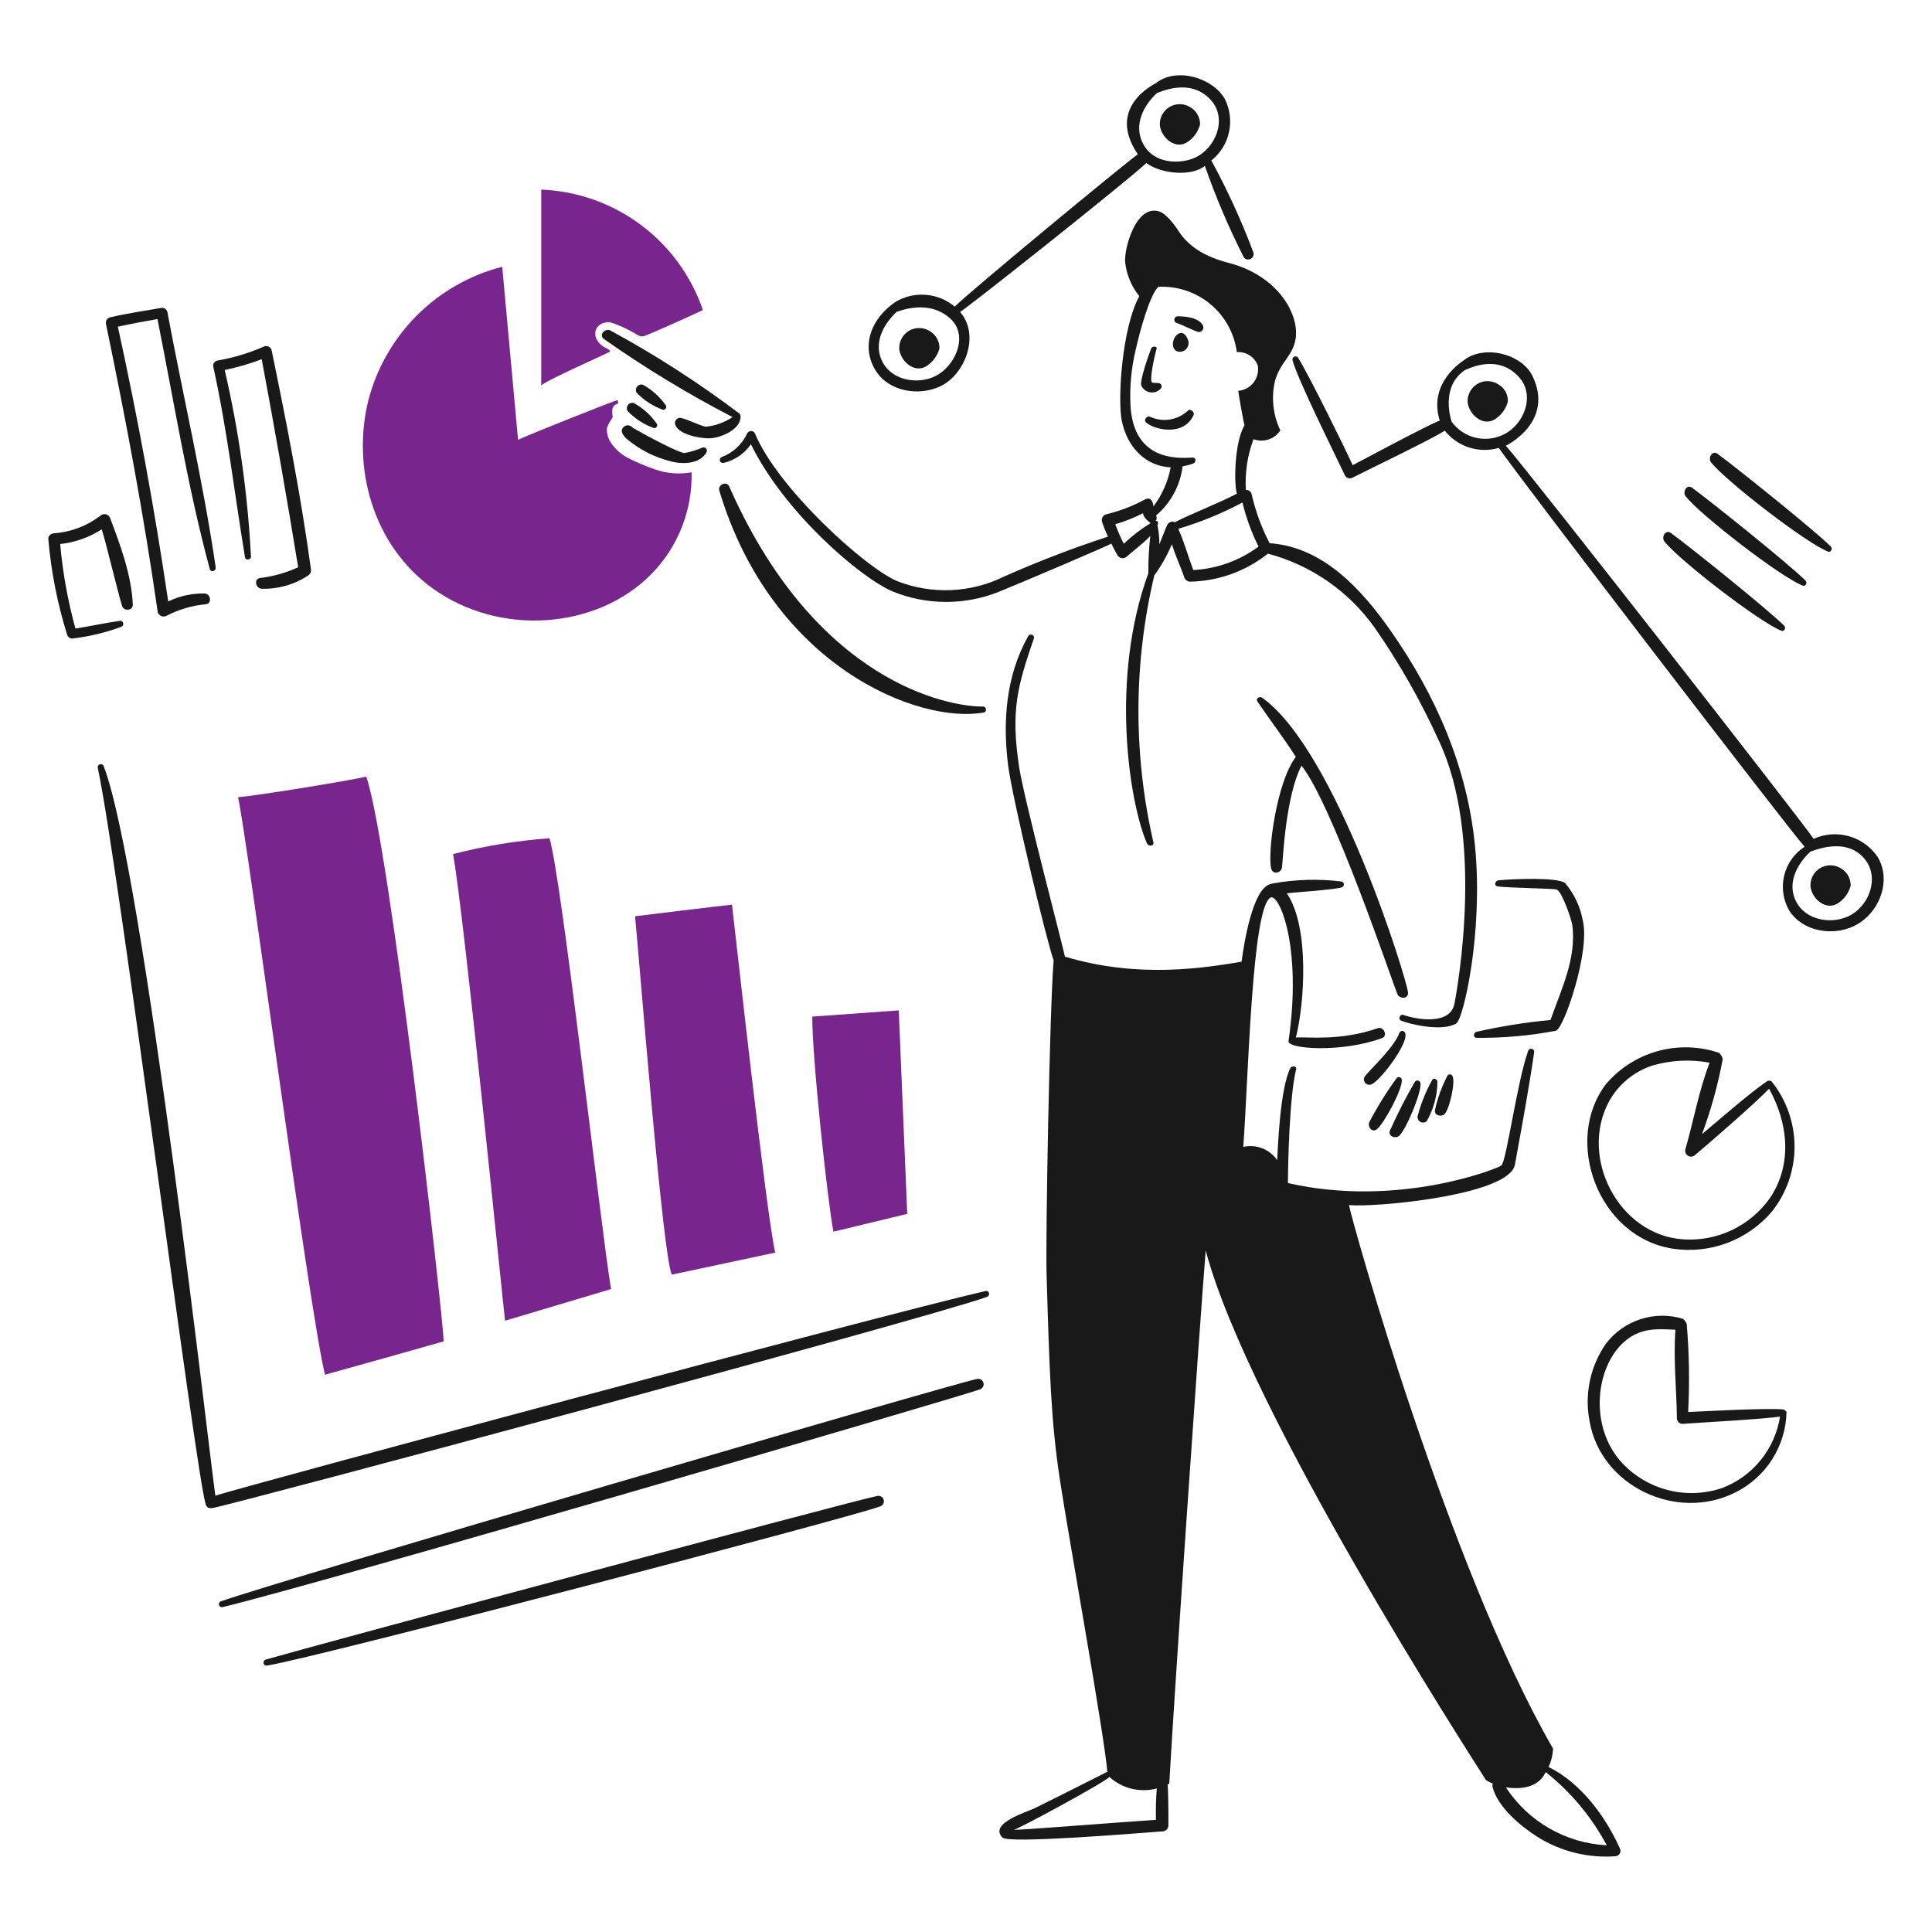 <?xml version="1.0" encoding="UTF-8"?> <svg xmlns="http://www.w3.org/2000/svg" width="1929" height="1929" viewBox="0 0 1929 1929" fill="none"><path d="M237.595 796.04C244.935 822.005 308.968 1311.61 324.516 1372.57C364.06 1361.57 403.528 1350.56 443.033 1339.27C441.905 1309.64 388.848 842.327 365.71 775.448C348.783 779.393 261.023 793.783 237.595 796.04Z" fill="#78258D"></path><path d="M452.351 852.763C483.889 844.625 516.094 839.338 548.579 836.964C560.423 873.364 600.498 1230.9 610.095 1287.07C574.823 1297.5 539.541 1308.23 504.27 1318.67C501.733 1297.78 463.356 912.87 452.351 852.763Z" fill="#78258D"></path><path d="M634.082 914.847C647.585 913.16 712.534 905.202 730.869 903.273C733.695 926.691 765.302 1214.53 774.05 1250.65L670.761 1272.66C661.734 1254.61 638.875 964.799 634.082 914.847Z" fill="#78258D"></path><path d="M811.019 1015.03L897.371 1008.82L905.83 1212L832.18 1229.74C827.097 1205.79 810.73 1056.51 811.019 1015.03Z" fill="#78258D"></path><path d="M540.39 189.322V385.173C540.39 381.778 608.397 352.149 608.966 351.02C609.815 349.332 603.864 347.104 602.215 345.947C588.499 336.427 593.785 320.966 608.966 321.67C618.578 324.764 627.771 329.03 636.339 334.373C640.563 336.639 641.711 336.099 646.215 334.373C654.143 331.335 691.363 314.62 701.809 309.537C690.17 275.555 668.524 245.888 639.715 224.433C610.907 202.978 576.282 190.738 540.39 189.322Z" fill="#78258D"></path><path d="M501.444 266.366L517.252 439.069C534.748 431.17 615.457 399.274 616.306 399.525C617.155 399.776 617.714 402.91 616.586 403.19C615.378 403.452 614.266 404.04 613.37 404.89C612.473 405.741 611.828 406.821 611.503 408.012C611.125 410.831 611.219 413.693 611.782 416.481C611.782 417.05 605.86 424.669 605.86 428.904C605.972 433.165 607.135 437.333 609.246 441.037C613.716 448 619.949 453.657 627.311 457.433C636.252 461.92 645.492 465.787 654.963 469.007C666.409 472.843 678.639 473.719 690.515 471.554C690.971 490.435 687.608 509.215 680.625 526.763C673.642 544.312 663.184 560.269 649.88 573.675C595.28 628.565 498.647 635.519 432.029 587.506C371.043 543.515 351.57 465.304 367.687 400.123C375.946 367.886 392.719 338.461 416.251 314.93C439.782 291.398 469.206 274.625 501.444 266.366Z" fill="#78258D"></path><path d="M984.002 1289.03C882.73 1312.18 241.26 1484.6 215.016 1493.34C210.791 1467.1 143.315 868.349 103.549 765.003C103.285 764.263 102.75 763.652 102.052 763.293C101.354 762.935 100.545 762.855 99.791 763.072C99.036 763.288 98.393 763.783 97.991 764.458C97.589 765.132 97.458 765.934 97.627 766.7C118.556 864.607 195.417 1471.66 205.429 1502.09C206.76 1506.16 209.403 1505.77 211.92 1505.77C237.595 1500.95 921.705 1317.61 985.131 1294.97C989.336 1293.46 987.648 1288.21 984.002 1289.03Z" fill="#191919"></path><path d="M222.636 1604.53C321.786 1580.57 951.508 1396.72 978.36 1387.24C979.689 1386.82 980.805 1385.9 981.473 1384.67C982.141 1383.45 982.31 1382.02 981.946 1380.67C981.581 1379.32 980.711 1378.17 979.516 1377.45C978.321 1376.73 976.895 1376.5 975.534 1376.8C951.035 1381.63 275.413 1579.14 221.227 1598.64C220.802 1598.69 220.393 1598.84 220.027 1599.06C219.661 1599.28 219.345 1599.58 219.101 1599.93C218.857 1600.28 218.69 1600.68 218.611 1601.1C218.532 1601.52 218.543 1601.96 218.643 1602.37C218.742 1602.79 218.928 1603.18 219.189 1603.52C219.45 1603.86 219.78 1604.14 220.156 1604.34C220.533 1604.55 220.949 1604.67 221.376 1604.7C221.803 1604.74 222.232 1604.68 222.636 1604.53Z" fill="#191919"></path><path d="M266.945 1662.95C318.497 1654.46 854.142 1513.83 878.746 1504.07C880.076 1503.65 881.191 1502.73 881.859 1501.5C882.527 1500.28 882.697 1498.84 882.332 1497.5C881.968 1496.15 881.097 1495 879.902 1494.28C878.708 1493.56 877.281 1493.33 875.92 1493.63C850.014 1498.73 315.256 1642.53 265.247 1657.02C264.483 1657.27 263.845 1657.8 263.467 1658.5C263.089 1659.21 263.001 1660.04 263.221 1660.81C263.442 1661.58 263.954 1662.23 264.649 1662.63C265.344 1663.03 266.167 1663.15 266.945 1662.95Z" fill="#191919"></path><path d="M110.04 517.522C109.738 516.545 109.191 515.661 108.451 514.956C107.711 514.25 106.803 513.746 105.813 513.49C104.823 513.235 103.784 513.238 102.795 513.498C101.806 513.757 100.9 514.266 100.163 514.975C86.764 525.191 70.674 531.272 53.867 532.471C51.041 532.713 47.936 535.018 48.225 538.123C51.025 570.694 57.363 602.864 67.129 634.062C67.551 635.242 68.381 636.231 69.469 636.852C70.557 637.473 71.831 637.684 73.061 637.448C89.444 635.463 105.54 631.579 121.026 625.874C121.781 625.623 122.41 625.091 122.782 624.388C123.155 623.684 123.241 622.864 123.023 622.099C122.805 621.334 122.3 620.682 121.614 620.28C120.927 619.878 120.112 619.757 119.338 619.942C104.668 621.977 89.988 625.305 75.318 627.561C67.713 599.952 62.613 571.713 60.079 543.187C74.859 541.6 89.062 536.576 101.552 528.517C105.217 539.242 117.438 590.573 121.865 604.992C123.591 610.625 132.85 609.815 132.59 603.574C131.394 574.524 120.109 544.084 110.04 517.522Z" fill="#191919"></path><path d="M167.051 311.235C166.636 309.857 165.694 308.7 164.429 308.013C163.165 307.327 161.681 307.168 160.3 307.569C143.44 310.511 126.436 312.922 109.789 316.877C108.373 317.253 107.163 318.174 106.424 319.439C105.685 320.704 105.477 322.21 105.844 323.628C125.713 419.172 143.672 514.677 157.483 611.184C157.738 612.058 158.183 612.863 158.789 613.542C159.394 614.221 160.143 614.756 160.981 615.108C161.82 615.46 162.726 615.62 163.634 615.577C164.543 615.534 165.43 615.289 166.232 614.859C178.526 608.444 191.963 604.512 205.776 603.285C211.978 602.427 210.29 592.84 204.368 592.56C191.782 592.34 179.318 595.048 167.958 600.469C154.365 508.481 137.602 417.056 117.669 326.194C130.651 323.368 143.913 320.831 157.213 318.574C173.861 401.82 187.335 486.224 209.412 568.033C210.483 571.997 215.913 570.29 215.344 566.335C202.844 480.794 182.966 396.255 167.051 311.235Z" fill="#191919"></path><path d="M310.405 568.033C300.384 494.673 286.119 422.027 271.179 349.612C270.955 348.786 270.544 348.022 269.979 347.38C269.413 346.737 268.708 346.233 267.917 345.906C267.126 345.579 266.27 345.438 265.416 345.493C264.562 345.549 263.732 345.8 262.99 346.226C248.177 352.7 232.631 357.345 216.694 360.057C216.023 360.237 215.395 360.548 214.846 360.973C214.298 361.398 213.839 361.928 213.498 362.533C213.156 363.137 212.939 363.804 212.859 364.493C212.778 365.183 212.836 365.882 213.029 366.549C226.927 429.453 234.123 492.975 244.636 556.459C245.195 559.844 250.837 559.005 250.558 555.619C247.324 492.896 238.548 430.581 224.333 369.403C236.923 366.822 249.286 363.236 261.302 358.678C274.284 427.826 286.418 497.058 297.702 566.374C285.643 571.92 272.787 575.539 259.605 577.099C253.114 578.208 255.371 587.342 261.023 587.824C277.42 588.343 293.581 583.811 307.319 574.842C308.492 574.184 309.424 573.169 309.979 571.944C310.534 570.719 310.684 569.348 310.405 568.033Z" fill="#191919"></path><path d="M1780.92 1407.28C1764.27 1405.59 1700.49 1409.21 1685.54 1409.82C1687.05 1380.56 1686.57 1351.24 1684.12 1322.05C1683.37 1319.91 1681.99 1318.05 1680.18 1316.69C1666.44 1312.56 1651.78 1312.7 1638.13 1317.08C1624.47 1321.47 1612.47 1329.89 1603.7 1341.23C1595.86 1352.39 1590.34 1365.01 1587.48 1378.34C1584.62 1391.67 1584.48 1405.45 1587.06 1418.84C1598.24 1484.05 1674.5 1519.8 1732.95 1489.95C1747.91 1482.48 1760.55 1471.07 1769.5 1456.95C1778.45 1442.83 1783.38 1426.53 1783.75 1409.81C1783.75 1409.25 1781.2 1407.28 1780.92 1407.28ZM1719.4 1485.73C1701.55 1491.77 1682.31 1492.36 1664.12 1487.44C1645.93 1482.52 1629.61 1472.29 1617.24 1458.07C1584.93 1419.8 1594.44 1358.08 1626.56 1335.88C1641.24 1325.73 1656.46 1326.85 1672.86 1327.7C1670.6 1356.76 1673.99 1387.24 1674.27 1416.03C1674.28 1417.52 1674.88 1418.95 1675.94 1420C1677 1421.06 1678.43 1421.66 1679.92 1421.67C1697.67 1420.3 1762.59 1416.85 1777.27 1414.33C1774.8 1430.29 1768.14 1445.3 1757.97 1457.84C1747.81 1470.38 1734.5 1480 1719.4 1485.73Z" fill="#191919"></path><path d="M1768.79 1079.65C1768.22 1078.8 1765.4 1079.08 1765.12 1079.08C1751.01 1087.83 1708.11 1125.08 1699.36 1132.42C1708.37 1108.23 1715.27 1083.3 1719.96 1057.92C1720.31 1055.38 1716.86 1051.43 1716.3 1051.17C1696.51 1044.5 1675.18 1043.92 1655.07 1049.5C1634.95 1055.09 1616.97 1066.58 1603.45 1082.49C1560.72 1138.43 1595.18 1234.88 1670.05 1246.73C1688.34 1249.51 1707.04 1247.57 1724.37 1241.1C1741.7 1234.63 1757.1 1223.85 1769.1 1209.76C1783.82 1191.26 1791.81 1168.3 1791.75 1144.65C1791.7 1121.01 1783.6 1098.08 1768.79 1079.65ZM1767.38 1195.91C1757.64 1209.81 1744.45 1220.94 1729.12 1228.21C1713.78 1235.48 1696.82 1238.64 1679.9 1237.39C1616.12 1232.56 1576.7 1156.04 1606.24 1100.24C1615.61 1082.95 1631.27 1069.92 1649.98 1063.83C1668.5 1058.48 1688.02 1057.52 1706.98 1061.02C1696.27 1088.67 1690.87 1119.5 1682.71 1147.65C1682.43 1148.87 1682.54 1150.14 1683.03 1151.29C1683.53 1152.44 1684.37 1153.4 1685.45 1154.03C1686.53 1154.66 1687.79 1154.93 1689.03 1154.8C1690.27 1154.67 1691.44 1154.14 1692.36 1153.29C1705.57 1142.28 1755.57 1098.83 1766.3 1086.98C1785.15 1120.86 1789.99 1162.08 1767.38 1195.91Z" fill="#191919"></path><path d="M1874.89 855.868C1868.12 845.717 1857.96 838.301 1846.22 834.945C1834.49 831.588 1821.95 832.509 1810.83 837.543C1800.67 822.024 1530.33 475.768 1503.52 444.991C1504.37 444.712 1552.33 421.014 1530.04 375.297C1519.32 353.287 1481.92 343.757 1461.48 359.768C1460.05 360.887 1425.64 382.067 1437.49 419.876C1422.81 425.807 1365.25 456.845 1350.57 464.465C1342.67 446.968 1307.11 374.911 1296.1 357.231C1295.72 356.628 1295.13 356.179 1294.44 355.962C1293.76 355.744 1293.02 355.77 1292.35 356.037C1291.69 356.304 1291.13 356.794 1290.79 357.423C1290.44 358.053 1290.33 358.783 1290.46 359.488C1295.59 379.019 1333.69 455.109 1342.95 474.91C1343.32 475.538 1343.82 476.087 1344.4 476.524C1344.99 476.961 1345.65 477.278 1346.36 477.457C1347.07 477.637 1347.8 477.674 1348.53 477.568C1349.25 477.462 1349.94 477.214 1350.57 476.839C1366.66 468.66 1429.02 438.751 1442.56 430.003C1448.82 437.906 1457.29 443.764 1466.89 446.829C1476.49 449.894 1486.79 450.027 1496.47 447.21C1520.17 481.363 1787.69 830.116 1801.8 845.394C1791.61 852.008 1784.33 862.262 1781.45 874.062C1778.56 885.862 1780.29 898.318 1786.28 908.887C1799.54 930.048 1829.47 934.928 1850.9 924.685C1875.76 912.909 1889.21 880.174 1874.89 855.868ZM1449.34 421.004C1449.06 419.876 1437.49 386.282 1462.85 369.365C1463.7 369.645 1494.74 351.579 1517.03 376.984C1533.12 395.31 1521.32 424.505 1500.95 433.986C1492.19 438.24 1482.22 439.27 1472.78 436.895C1463.34 434.521 1455.04 428.894 1449.34 421.004ZM1845.54 914.828C1828.07 923.046 1803.27 918.754 1793.62 900.718C1783.79 882.392 1793.9 862.909 1807.73 850.207C1808.57 850.486 1842.74 834.1 1861.91 857.826C1877.17 876.73 1865.88 905.289 1845.54 914.847V914.828Z" fill="#191919"></path><path d="M1251.53 252.255C1239.68 220.642 1225.63 189.901 1209.47 160.261C1218.48 153.074 1224.72 142.992 1227.14 131.726C1229.56 120.46 1228 108.705 1222.74 98.456C1210.2 77.343 1174.61 66.927 1154.17 82.937C1152.74 84.056 1103.94 106.924 1136.1 154.05C1121.99 163.965 966.786 292.33 953.244 306.152C945.12 299.346 935.084 295.228 924.521 294.364C913.958 293.501 903.387 295.934 894.265 301.329C866.941 320.031 860.652 348.184 874.232 369.905C887.465 391.124 917.394 395.84 938.854 385.703C963.391 374.129 978.919 334.913 958.607 311.485C972.718 302.178 1130.46 176.6 1144.57 162.769C1159.81 174.054 1190.29 176.272 1202.98 165.595C1213.91 196.905 1226.92 227.448 1241.93 257.02C1242.71 258.002 1243.8 258.686 1245.03 258.959C1246.25 259.231 1247.53 259.076 1248.65 258.518C1249.78 257.961 1250.67 257.035 1251.2 255.895C1251.72 254.755 1251.84 253.47 1251.53 252.255ZM933.241 375.856C915.764 384.073 890.967 379.781 881.322 361.745C871.493 343.42 881.601 323.937 895.432 311.234C896.281 311.514 927.135 297.297 949.608 318.854C967.152 335.704 953.543 366.298 933.202 375.856H933.241ZM1193.09 157.435C1178.96 163.878 1152.03 164.418 1141.17 143.325C1131.69 124.922 1141.45 105.516 1155.28 92.814C1156.12 93.094 1188.35 76.118 1209.45 100.433C1225.61 119.019 1213.68 148.06 1193.09 157.435Z" fill="#191919"></path><path d="M1838.77 867.442C1835.65 865.299 1831.98 864.091 1828.2 863.961C1824.41 863.832 1820.67 864.786 1817.41 866.711C1814.15 868.636 1811.51 871.452 1809.79 874.828C1808.08 878.204 1807.36 881.999 1807.73 885.768C1809.84 898.49 1824.05 909.967 1835.95 901.287C1841.75 897.198 1845.95 891.207 1847.8 884.35C1847.87 880.994 1847.08 877.676 1845.5 874.715C1843.92 871.754 1841.6 869.25 1838.77 867.442Z" fill="#191919"></path><path d="M1496.47 384.045C1493.35 381.898 1489.68 380.688 1485.89 380.557C1482.11 380.426 1478.36 381.379 1475.1 383.305C1471.84 385.23 1469.19 388.047 1467.48 391.425C1465.77 394.803 1465.05 398.6 1465.42 402.37C1467.53 415.102 1481.75 426.579 1493.64 417.899C1499.5 413.86 1503.71 407.848 1505.5 400.962C1505.67 397.589 1504.92 394.233 1503.33 391.254C1501.74 388.274 1499.37 385.782 1496.47 384.045Z" fill="#191919"></path><path d="M1189.16 107.494C1186.04 105.347 1182.37 104.137 1178.58 104.006C1174.8 103.875 1171.05 104.828 1167.79 106.753C1164.53 108.679 1161.89 111.496 1160.17 114.874C1158.46 118.252 1157.74 122.049 1158.11 125.819C1160.23 138.55 1174.44 150.028 1186.33 141.348C1192.14 137.257 1196.33 131.266 1198.19 124.411C1198.26 121.054 1197.47 117.735 1195.89 114.772C1194.31 111.81 1191.99 109.303 1189.16 107.494Z" fill="#191919"></path><path d="M928.978 330.987C925.856 328.845 922.187 327.638 918.403 327.509C914.619 327.38 910.876 328.334 907.616 330.259C904.355 332.183 901.711 334.999 899.996 338.374C898.28 341.749 897.563 345.544 897.93 349.313C900.043 362.035 914.25 373.522 926.152 364.832C931.957 360.745 936.15 354.757 938.005 347.905C938.075 344.548 937.281 341.229 935.7 338.267C934.12 335.305 931.805 332.798 928.978 330.987Z" fill="#191919"></path><path d="M1781.48 624.755C1764.12 607.674 1687.44 546.119 1668.32 532.163C1662.94 528.237 1658.48 536.368 1661.83 540.631C1676.65 559.429 1756.71 621.186 1778.66 629.799C1781.49 630.937 1783.48 626.713 1781.48 624.755Z" fill="#191919"></path><path d="M1802.65 579.597C1785.29 562.525 1708.6 500.971 1689.49 487.005C1684.1 483.079 1679.65 491.21 1682.99 495.473C1697.81 514.271 1777.81 576.173 1799.82 584.641C1802.65 586.088 1804.93 581.844 1802.65 579.597Z" fill="#191919"></path><path d="M1828.05 545.733C1810.68 528.662 1734 467.107 1714.89 453.141C1709.5 449.216 1705.04 457.347 1708.4 461.61C1723.2 480.408 1803.27 542.165 1825.23 550.778C1828.06 551.926 1830.04 547.701 1828.05 545.733Z" fill="#191919"></path><path d="M981.465 705.464C947.033 705.744 814.385 681.516 728.053 485.626C725.449 479.733 716.479 484.218 718.176 489.86C770.857 665.139 916.95 723.192 982.305 711.386C985.719 710.779 984.851 705.435 981.465 705.464Z" fill="#191919"></path><path d="M1580.28 918.802C1577.77 905.163 1571.74 892.417 1562.78 881.833C1556.03 875.583 1509.47 877.541 1495.9 879.007C1492.8 879.344 1491.4 884.311 1495.05 884.938C1505.53 886.732 1552.34 886.867 1554.6 888.324C1560.24 891.429 1569.33 919.361 1569.84 923.316C1574.23 957.073 1558.83 987.658 1548.11 1018.42C1523.14 1020.75 1498.35 1024.71 1473.89 1030.27C1471.36 1031.14 1470.51 1035.65 1473.89 1036.19C1500.59 1036.51 1527.25 1034.15 1553.47 1029.14C1561.53 1027.06 1588.06 949.242 1580.28 918.802Z" fill="#191919"></path><path d="M1617.24 1845.24C1602.85 1813.36 1578.31 1780.06 1546.13 1764.22C1548.83 1758.47 1550.36 1752.25 1550.65 1745.9C1446.8 1566.43 1348.88 1216.22 1346.9 1203.24C1349.16 1203.24 1351.14 1203.48 1353.12 1203.52C1387 1204.23 1507.2 1191.95 1512.55 1162.89C1519.3 1125.93 1526.34 1088.06 1531.74 1050.86C1531.91 1050.09 1531.78 1049.29 1531.38 1048.62C1530.98 1047.94 1530.33 1047.45 1529.58 1047.23C1528.82 1047.02 1528.01 1047.1 1527.32 1047.45C1526.62 1047.81 1526.08 1048.42 1525.82 1049.16C1514.72 1080.03 1504.08 1159.77 1499.01 1163.74C1495.05 1166.83 1396.01 1206.35 1285.95 1181.23C1285.95 1163.46 1287.36 1094.6 1294.14 1067.51C1294.98 1064.12 1289.6 1063.83 1288.21 1066.66C1277.93 1087.48 1275.79 1147.37 1275.22 1158.37C1271.56 1153.03 1266.37 1148.9 1260.33 1146.54C1254.29 1144.17 1247.68 1143.68 1241.36 1145.11C1246.43 1075.82 1249.97 906.582 1268.45 896.213C1276.94 891.449 1300.37 944.438 1286.52 1039.57C1285.38 1047.39 1339.69 1051.38 1379.92 1036.46C1386.11 1034.17 1381.34 1024.63 1375.69 1026.58C1338.18 1039.63 1306.24 1035.05 1293.85 1035.9C1302.32 1003.45 1307.96 925.563 1284.82 891.979C1292.16 890.851 1329.19 888.739 1339.57 886.057C1340.21 885.872 1340.77 885.482 1341.18 884.947C1341.58 884.412 1341.8 883.761 1341.8 883.091C1341.8 882.422 1341.58 881.77 1341.18 881.235C1340.77 880.7 1340.21 880.311 1339.57 880.126C1316.74 877.339 1293.62 877.989 1270.99 882.055C1267.63 882.469 1264.53 884.069 1262.24 886.568C1246.93 901.46 1239.95 957.681 1239.67 960.227C1203.55 966.149 1137.23 977.434 1063.29 955.144C1059.63 938.497 1022.35 797.121 1017.59 766.102C1008.91 709.371 1015.94 685.142 1032.26 637.419C1033.41 634.043 1028.35 632.085 1026.61 635.162C1004.31 674.706 1001.01 720.375 1006.58 764.405C1010.57 796.002 1045.52 941.873 1052.01 958.829C1048.06 1006.52 1043.84 1235.1 1044.96 1272.92C1047.85 1370.27 1049.34 1418.79 1058.22 1477.23C1066.83 1533.92 1102.52 1731.77 1105.63 1769.02C1105.35 1769.02 1056.59 1793.99 1032.54 1805.67C1025.5 1809.09 986.828 1820.63 1000.93 1834.74C1007.14 1840.94 1130.76 1830.77 1160.66 1828.53C1162.23 1828.52 1163.73 1827.89 1164.84 1826.78C1165.94 1825.67 1166.57 1824.17 1166.58 1822.61C1166.73 1809.9 1166.3 1782.25 1165.73 1781.68C1166.35 1781.52 1166.93 1781.23 1167.43 1780.83C1172.79 1685.73 1197.33 1329.04 1203.83 1248.62C1246.44 1409.18 1467.68 1752.33 1483.77 1777.45C1485.9 1778.8 1488.16 1779.94 1490.52 1780.83C1490.02 1781.89 1489.92 1783.1 1490.24 1784.23C1495.28 1804.27 1518.44 1823.47 1534.83 1833.89C1558.12 1848.56 1585.5 1855.38 1612.95 1853.36C1613.87 1853.29 1614.75 1852.99 1615.52 1852.49C1616.28 1851.99 1616.91 1851.3 1617.34 1850.49C1617.77 1849.68 1617.98 1848.77 1617.97 1847.85C1617.95 1846.94 1617.7 1846.04 1617.24 1845.24ZM1154.17 1817.02C1111.27 1819.85 1013.35 1827.75 1012.22 1826.91C1013.71 1828.02 1107.6 1777.08 1107.6 1774.13C1113.91 1779.86 1121.55 1783.93 1129.83 1785.95C1138.11 1787.97 1146.77 1787.89 1155.01 1785.7C1154.16 1796.12 1153.88 1806.57 1154.17 1817.02ZM1503.52 1784.58C1516.5 1786.5 1535.7 1785.98 1543.32 1769.34C1568.44 1789.25 1589.18 1814.14 1604.26 1842.43C1584.1 1841.39 1564.47 1835.61 1546.97 1825.56C1529.46 1815.51 1514.58 1801.46 1503.52 1784.58Z" fill="#191919"></path><path d="M1260.27 696.716C1257.47 694.71 1253.52 697.526 1255.45 700.381C1268.15 719.102 1281.7 736.781 1293.83 755.695C1274.36 781.09 1265.27 852.502 1269.28 867.442C1270.95 873.654 1279.25 871.686 1280.01 866.024C1280.97 858.984 1283.39 795.481 1299.48 764.443C1330.24 802.821 1390.26 980.491 1395.14 992.451C1397.2 997.495 1406.32 997.804 1405.86 991.043C1405.06 978.881 1334.35 749.416 1260.27 696.716Z" fill="#191919"></path><path d="M738.489 413.105C697.549 382.165 654.347 354.338 609.246 329.859C604.192 327.544 597.672 334.141 602.755 338.327C643.836 367.244 686.829 393.345 731.438 416.452C723.504 421.751 714.402 425.044 704.914 426.049C698.414 425.219 681.236 415.95 677.822 417.301C676.709 417.619 675.726 418.283 675.015 419.197C674.304 420.111 673.902 421.226 673.867 422.384C675.015 433.958 700.671 438.134 709.139 437.623C719.584 436.986 738.489 429.434 739.337 417.021C739.465 416.345 739.456 415.65 739.31 414.977C739.164 414.304 738.885 413.668 738.489 413.105Z" fill="#191919"></path><path d="M665.119 405.206C659.098 396.398 651.072 389.146 641.701 384.045C640.672 383.792 639.591 383.841 638.589 384.187C637.587 384.532 636.705 385.159 636.05 385.993C635.395 386.826 634.993 387.83 634.894 388.886C634.795 389.941 635.001 391.003 635.49 391.944C642.858 399.684 651.944 405.581 662.014 409.16C662.504 409.179 662.991 409.081 663.437 408.875C663.882 408.669 664.272 408.361 664.575 407.975C664.878 407.589 665.085 407.137 665.18 406.656C665.274 406.174 665.254 405.678 665.119 405.206Z" fill="#191919"></path><path d="M656.092 423.55C650.099 414.703 642.067 407.425 632.673 402.331C631.643 402.077 630.56 402.126 629.557 402.472C628.553 402.818 627.67 403.446 627.014 404.281C626.359 405.115 625.958 406.122 625.86 407.179C625.762 408.236 625.971 409.299 626.462 410.24C633.834 417.974 642.919 423.868 652.986 427.447C653.476 427.485 653.968 427.403 654.419 427.206C654.87 427.01 655.266 426.707 655.572 426.322C655.879 425.938 656.086 425.484 656.177 425.001C656.267 424.518 656.238 424.02 656.092 423.55Z" fill="#191919"></path><path d="M701.809 446.689C695.942 449.279 689.791 451.173 683.483 452.331C678.121 452.331 647.083 435.935 632.365 427.495C630.957 426.087 627.311 423.02 623.617 425.566C616.865 430.148 624.186 436.861 626.163 438.548C638.483 448.844 652.94 456.267 668.485 460.279C680.059 463.77 698.684 463.953 705.455 451.531C705.721 450.966 705.828 450.34 705.765 449.719C705.701 449.099 705.469 448.507 705.094 448.009C704.719 447.51 704.214 447.124 703.635 446.891C703.056 446.659 702.425 446.589 701.809 446.689Z" fill="#191919"></path><path d="M1186.06 339.166C1184.97 336.051 1182.08 331.219 1177.87 332.685C1170.79 335.135 1168.6 347.008 1174.48 350.461C1176.07 351.182 1177.84 351.405 1179.57 351.103C1181.29 350.801 1182.88 349.986 1184.13 348.766C1185.38 347.546 1186.23 345.977 1186.57 344.264C1186.92 342.552 1186.74 340.775 1186.06 339.166Z" fill="#191919"></path><path d="M1397.42 1030.83C1392.05 1045.79 1368.48 1067.35 1363.27 1074.01C1362.39 1074.94 1361.88 1076.16 1361.81 1077.44C1361.75 1078.72 1362.14 1079.98 1362.92 1081C1363.7 1082.02 1364.82 1082.72 1366.07 1082.99C1367.33 1083.26 1368.63 1083.08 1369.76 1082.47C1378.51 1078.52 1406.56 1041.61 1403.06 1031.68C1402.91 1031.08 1402.59 1030.55 1402.14 1030.14C1401.69 1029.72 1401.13 1029.46 1400.52 1029.37C1399.92 1029.27 1399.3 1029.37 1398.75 1029.63C1398.19 1029.89 1397.73 1030.3 1397.42 1030.83Z" fill="#191919"></path><path d="M1394.6 1076.27C1384.4 1090.24 1375.25 1104.96 1367.23 1120.29C1365.23 1124.8 1369.71 1131.22 1374.56 1127.63C1381.54 1122.45 1400.24 1087.83 1399.63 1078.52C1399.67 1077.93 1399.52 1077.33 1399.21 1076.82C1398.9 1076.31 1398.44 1075.9 1397.9 1075.66C1397.35 1075.41 1396.74 1075.34 1396.15 1075.45C1395.56 1075.56 1395.02 1075.84 1394.6 1076.27Z" fill="#191919"></path><path d="M1412.65 1080.24C1403.52 1095.97 1395.23 1112.17 1387.82 1128.78C1385.51 1134.41 1393.17 1137.23 1396.86 1134.15C1403.61 1128.47 1419.29 1091.26 1418.3 1081.94C1418.3 1081.28 1418.08 1080.63 1417.69 1080.1C1417.29 1079.57 1416.74 1079.18 1416.11 1078.99C1415.47 1078.8 1414.8 1078.82 1414.17 1079.04C1413.55 1079.27 1413.02 1079.69 1412.65 1080.24Z" fill="#191919"></path><path d="M1430.15 1077.95C1423.76 1089.33 1418.84 1101.47 1415.48 1114.07C1415.22 1115.21 1415.32 1116.41 1415.78 1117.48C1416.24 1118.56 1417.03 1119.46 1418.03 1120.06C1419.04 1120.66 1420.21 1120.92 1421.37 1120.81C1422.54 1120.7 1423.64 1120.22 1424.51 1119.44C1431.45 1107.32 1435.14 1093.62 1435.23 1079.65C1434.38 1077.39 1431.82 1075.96 1430.15 1077.95Z" fill="#191919"></path><path d="M1445.39 1073.72C1439.52 1084.73 1435.25 1096.51 1432.69 1108.72C1432.17 1113.8 1438.68 1115.28 1442 1112.67C1446.89 1108.81 1453.58 1079.93 1450.18 1074.29C1449.97 1073.86 1449.65 1073.49 1449.26 1073.22C1448.87 1072.95 1448.41 1072.77 1447.94 1072.72C1447.47 1072.66 1446.98 1072.72 1446.54 1072.9C1446.09 1073.07 1445.7 1073.35 1445.39 1073.72Z" fill="#191919"></path><path d="M1144.29 421.853C1152.17 428.923 1181.66 436.32 1191.7 414.513C1193.13 411.417 1188.37 407.52 1186.06 409.999C1181.12 414.647 1174.92 417.72 1168.23 418.826C1161.55 419.933 1154.68 419.022 1148.52 416.211C1145.18 414.436 1141.46 419.316 1144.29 421.853Z" fill="#191919"></path><path d="M1149.37 347.924C1146.83 354.676 1137.85 379.753 1139.49 384.884C1140.29 386.673 1141.52 388.234 1143.07 389.427C1144.62 390.62 1146.45 391.406 1148.38 391.714C1150.32 392.023 1152.3 391.844 1154.15 391.193C1155.99 390.543 1157.65 389.442 1158.96 387.989C1159.34 387.584 1159.6 387.09 1159.74 386.554C1159.87 386.018 1159.87 385.457 1159.73 384.922C1159.59 384.388 1159.31 383.897 1158.93 383.496C1158.55 383.095 1158.08 382.796 1157.55 382.627C1155.57 382.096 1151.6 382.627 1150.21 381.778C1147.64 380.148 1151.91 358.36 1154.73 348.483C1155.86 345.378 1150.49 345.378 1149.37 347.924Z" fill="#191919"></path><path d="M1174.76 322.519C1178.71 323.397 1193.09 330.987 1197.06 331.557C1197.84 331.521 1198.59 331.291 1199.26 330.889C1199.92 330.487 1200.48 329.924 1200.87 329.253C1201.26 328.582 1201.48 327.823 1201.5 327.047C1201.53 326.27 1201.35 325.499 1201 324.805C1196.49 316.906 1183.8 315.922 1175.61 315.777C1174.82 315.853 1174.08 316.194 1173.52 316.745C1172.95 317.296 1172.59 318.024 1172.49 318.808C1172.39 319.593 1172.56 320.389 1172.97 321.063C1173.39 321.738 1174.02 322.251 1174.76 322.519Z" fill="#191919"></path><path d="M1472.79 845.433C1465.19 766.102 1433.64 694.122 1388.14 629.269C1359.4 588.316 1320.97 546.023 1267.63 542.348C1259.52 526.732 1253.45 510.134 1249.58 492.966C1249.25 491.768 1248.5 490.731 1247.46 490.055C1246.42 489.379 1245.16 489.11 1243.93 489.301C1242.89 472.021 1245.49 454.714 1251.55 438.5C1256.35 440.287 1261.62 440.395 1266.48 438.806C1271.35 437.218 1275.54 434.026 1278.36 429.752C1271.02 414.376 1269.13 396.963 1273 380.37C1278.36 361.186 1290.86 355.553 1293.6 338.327C1297.37 314.639 1277.46 278.104 1232.36 264.061C1222.47 260.994 1192.96 255.805 1176.77 230.757C1172.56 224.256 1164.38 213.174 1157.01 211.004C1133.96 204.252 1122.13 248.812 1123.43 261.804C1124.76 274.218 1129.66 285.98 1137.54 295.668C1120.04 327.834 1115.76 399.245 1120.04 420.088C1125.62 447.191 1144.32 465.516 1168.87 466.644C1166.2 480.777 1160.31 494.105 1151.65 505.591C1151.65 505.022 1150.77 494.519 1142.9 498.839C1130.79 505.355 1117.89 510.286 1104.53 513.51C1103.76 513.711 1103.05 514.061 1102.42 514.54C1101.8 515.018 1101.27 515.616 1100.88 516.298C1100.49 516.98 1100.23 517.734 1100.13 518.515C1100.03 519.296 1100.09 520.089 1100.29 520.849C1101.98 525.943 1103.96 530.935 1106.22 535.799C1071.05 547.293 1036.48 560.576 1002.66 575.594C986.222 583.716 968.282 588.338 949.969 589.168C931.657 589.998 913.372 587.018 896.271 580.417C864.674 567.637 776.124 487.237 753.728 432.578C753.346 431.904 752.792 431.344 752.123 430.954C751.453 430.564 750.693 430.358 749.918 430.358C749.143 430.358 748.383 430.564 747.713 430.954C747.044 431.344 746.49 431.904 746.108 432.578C741.106 443.524 731.976 452.046 720.713 456.286C719.974 456.549 719.362 457.084 719.004 457.782C718.645 458.481 718.566 459.289 718.782 460.044C718.998 460.798 719.494 461.442 720.168 461.844C720.842 462.246 721.644 462.376 722.41 462.208C733.529 459.611 743.285 452.972 749.783 443.583C783.357 512.159 859.813 577.408 891.439 590.612C925.356 604.359 963.275 604.46 997.264 590.891C1015.36 583.638 1109.3 543.766 1109.58 542.666C1111.51 546.611 1113.52 550.575 1115.78 554.51C1116.26 555.273 1116.9 555.92 1117.66 556.403C1118.42 556.886 1119.28 557.193 1120.17 557.302C1121.06 557.411 1121.97 557.319 1122.82 557.033C1123.67 556.747 1124.45 556.274 1125.1 555.649C1132.12 549.399 1141.5 542.666 1148.52 535.047C1147.12 547.412 1146.47 559.852 1146.59 572.296C1108.2 677.272 1127.3 800.882 1145.17 842.076C1146.53 845.201 1152.21 845.182 1151.66 841.227C1131.41 753.456 1131.7 662.193 1152.51 574.553C1159.53 564.917 1165.4 554.498 1170.01 543.506C1173.67 554.8 1178.69 565.689 1182.42 576.241C1182.75 577.502 1183.48 578.622 1184.5 579.436C1185.51 580.249 1186.77 580.712 1188.07 580.754C1216.4 580.255 1243.78 570.423 1265.95 552.784C1308.91 564.207 1346.53 590.252 1372.34 626.433C1396.94 661.773 1418.29 699.273 1436.11 738.47C1482.15 834.119 1455.81 983.404 1452.2 1002.04C1447.89 1024.32 1413.49 1017.68 1401.08 1013.32C1397.97 1012.22 1395.47 1017.49 1398.82 1018.97C1406.8 1022.48 1440.05 1030.54 1454.14 1021.79C1460.97 1017.55 1481.06 931.996 1472.79 845.433ZM1121.99 542.917C1118.83 536.577 1116.01 530.077 1113.52 523.444C1123.07 520.658 1132.33 516.973 1141.19 512.439C1141.75 517.522 1148.52 522.036 1148.81 522.315C1139.17 528.225 1130.19 535.13 1121.99 542.917ZM1164.88 525.421C1164.33 525.981 1159.81 538.124 1157.55 543.477C1157.62 537.03 1156.98 530.596 1155.63 524.293C1155.9 524.013 1157.55 520.058 1153.93 520.058C1154.5 519.294 1154.84 518.376 1154.89 517.421C1154.94 516.466 1154.71 515.518 1154.22 514.696C1168.94 502.267 1178.42 484.724 1180.74 465.593C1184.4 464.999 1187.99 464.056 1191.47 462.777C1194.55 461.619 1194.29 456.614 1190.62 456.845C1173.7 457.916 1132.59 459.092 1128.81 406.334C1127.72 387.188 1129.43 367.984 1133.9 349.332C1138.19 330.158 1148.01 294.587 1156.47 286.399C1175.35 285.399 1193.92 291.555 1208.46 303.639C1223 315.723 1232.45 332.845 1234.92 351.589C1239.37 351.239 1243.81 352.343 1247.58 354.734C1251.34 357.126 1254.23 360.676 1255.81 364.851C1256.34 367.815 1256.24 370.858 1255.53 373.784C1254.82 376.71 1253.51 379.455 1251.67 381.845C1249.84 384.234 1247.53 386.216 1244.89 387.662C1242.25 389.109 1239.33 389.989 1236.33 390.246C1237.17 396.737 1241.41 420.445 1242.54 424.679C1232.66 441.326 1231.82 481.681 1234.92 492.966C1214.6 503.411 1193.15 511.291 1172.84 521.467C1170.25 519.489 1165.73 522.036 1164.88 525.421ZM1191.42 569.161C1186.33 555.658 1182.38 541.191 1176.46 527.958C1198.65 521.412 1220.12 512.619 1240.52 501.714C1244.19 516.952 1249.58 531.721 1256.6 545.733C1237.64 559.763 1214.97 567.91 1191.42 569.161Z" fill="#191919"></path></svg> 